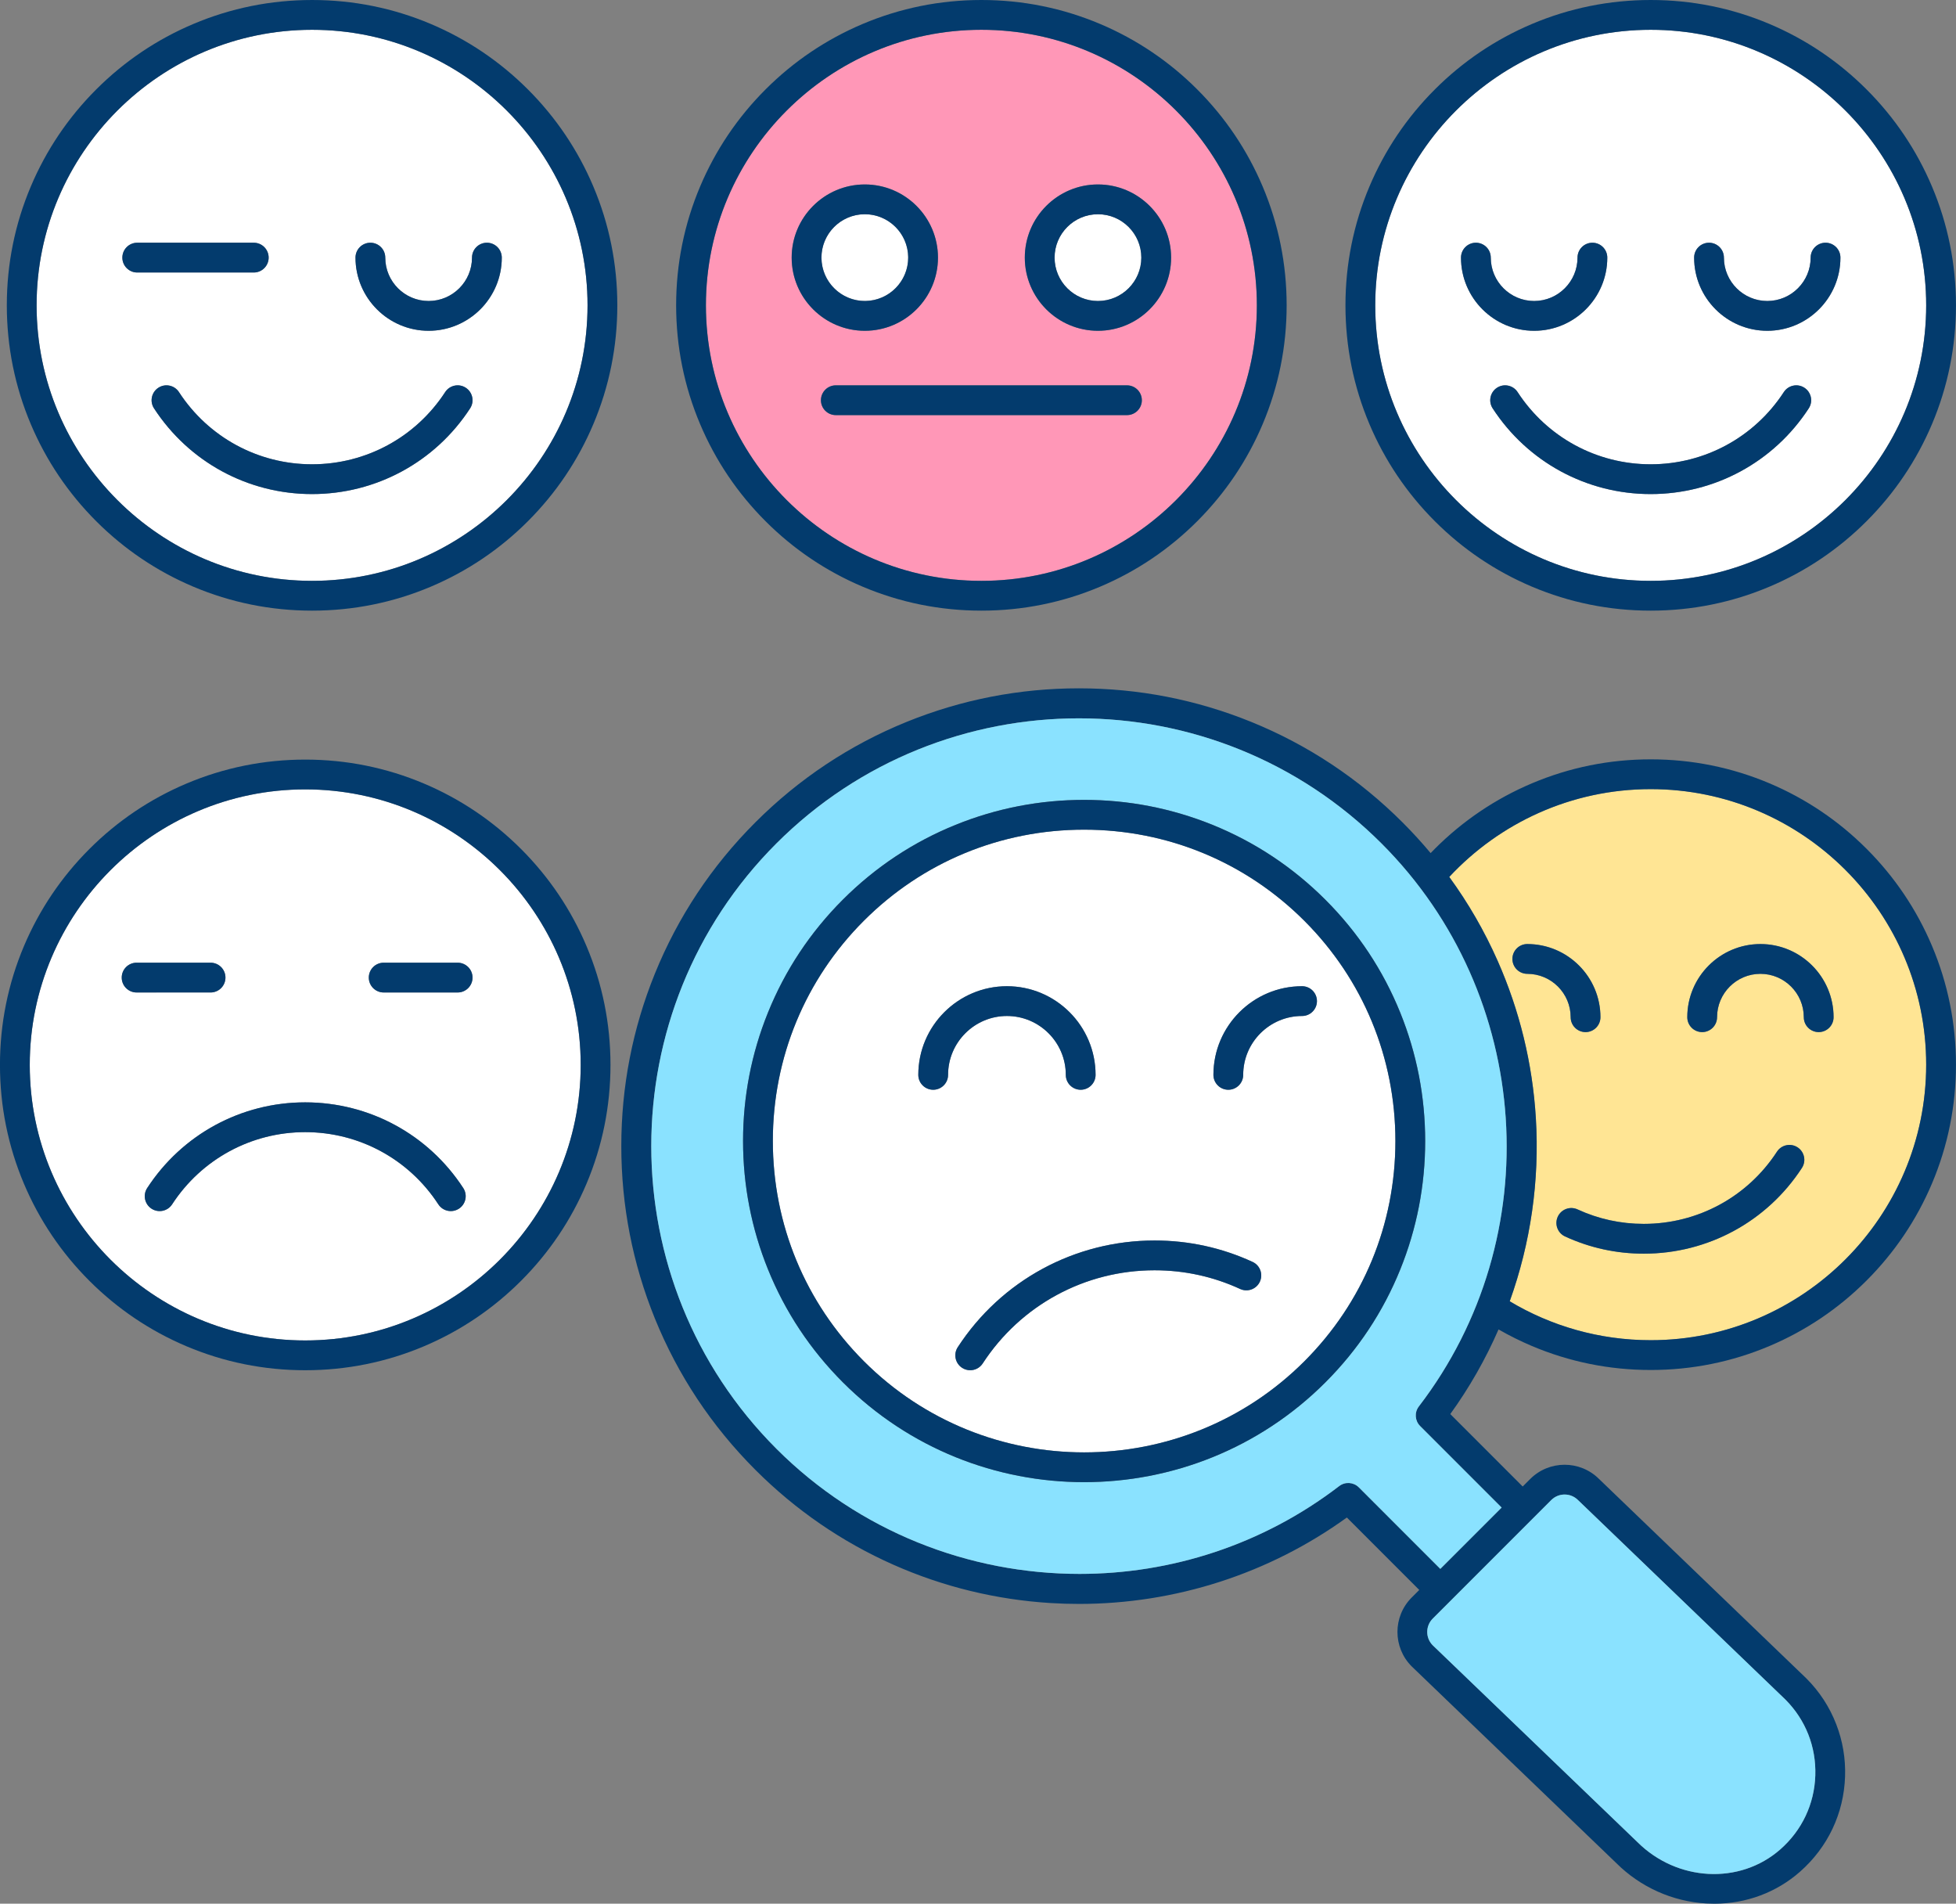 <?xml version="1.0" encoding="UTF-8"?><svg xmlns="http://www.w3.org/2000/svg" xmlns:xlink="http://www.w3.org/1999/xlink" height="3000.0" preserveAspectRatio="xMidYMid meet" version="1.0" viewBox="458.5 570.0 3083.1 3000.0" width="3083.1" zoomAndPan="magnify"><rect x="458.5" y="570.0" width="3083.1" height="3000.0" fill="#808080" stroke="none"/><g><g id="change1_1"><path d="M3060.393,1813.578c-125.217,0-238.223,53.28-317.542,138.359 c29.972,41.102,55.452,85.206,76.153,131.935c34.725,78.387,55.021,161.716,60.326,247.675 c6.115,99.083-8.202,197.409-41.165,289.14c65.051,38.913,141.073,61.299,222.229,61.299 c239.421,0,434.204-194.783,434.204-434.203C3494.597,2008.362,3299.814,1813.578,3060.393,1813.578z M2865.868,2104.644 c-12.963,0-23.472-10.509-23.472-23.472s10.509-23.472,23.472-23.472c63.577,0,115.301,51.724,115.301,115.301 c0,12.963-10.509,23.472-23.472,23.472s-23.472-10.509-23.472-23.472C2934.224,2135.308,2903.56,2104.644,2865.868,2104.644z M3298.734,2410.538c-55.085,84.592-148.249,135.095-249.215,135.095c-43.288,0-85.043-9.123-124.108-27.112 c-11.775-5.423-16.925-19.364-11.502-31.138c5.423-11.776,19.362-16.926,31.138-11.502c32.864,15.135,68.013,22.808,104.472,22.808 c85.03,0,163.488-42.529,209.875-113.768c7.073-10.861,21.612-13.933,32.479-6.861 C3302.735,2385.134,3305.807,2399.675,3298.734,2410.538z M3325.173,2196.471c-12.964,0-23.472-10.508-23.472-23.472 c0-37.692-30.665-68.357-68.357-68.357s-68.357,30.665-68.357,68.357c0,12.963-10.509,23.472-23.472,23.472 s-23.472-10.508-23.472-23.472c0-63.577,51.724-115.301,115.301-115.301s115.301,51.724,115.301,115.301 C3348.645,2185.963,3338.136,2196.471,3325.173,2196.471z" fill="#ffe594"/></g><g id="change2_1"><path d="M3400.616,1907.559c-44.179-44.18-95.634-78.869-152.931-103.104 c-59.333-25.096-122.348-37.821-187.292-37.821s-127.958,12.725-187.292,37.821c-57.298,24.235-108.752,58.924-152.931,103.104 c-2.249,2.249-4.457,4.53-6.657,6.817c-13.915-16.648-28.621-32.736-44.111-48.225c-68.879-68.88-149.188-122.22-238.696-158.539 c-86.451-35.079-177.787-52.875-271.472-52.893c-0.052,0-0.098,0-0.15,0c-93.638,0-184.928,17.762-271.327,52.791 c-89.513,36.292-169.824,89.618-238.702,158.495c-68.844,68.845-122.15,149.136-158.435,238.643 c-35.043,86.444-52.807,177.782-52.798,271.479c0.009,93.701,17.793,185.049,52.858,271.505 c36.31,89.527,89.644,169.843,158.519,238.72c63.315,63.315,136.575,113.641,217.746,149.583 c78.392,34.71,161.733,54.995,247.708,60.29c14.913,0.918,29.8,1.375,44.657,1.375c151.649-0.002,299.421-47.54,422.139-136.174 l114.14,114.14l-11.942,11.942c-29.917,29.916-29.917,78.594,0,108.51c0.11,0.11,0.22,0.218,0.332,0.326l322.089,309.57 c38.125,38.044,88.635,60.678,142.255,63.741c4.129,0.235,8.236,0.353,12.333,0.353c50.222,0,97.743-17.628,134.933-50.294 c44.006-38.655,69.281-92.05,71.166-150.35c0.913-28.247-3.768-55.886-13.913-82.148c-10.509-27.202-26.369-51.526-47.139-72.296 c-0.108-0.108-0.217-0.216-0.327-0.322l-326.589-314.068c-29.93-29.742-78.479-29.686-108.336,0.174l-11.836,11.836 l-114.138-114.139c30.221-41.835,55.662-86.58,76.077-133.39c16.902,9.722,34.43,18.436,52.546,26.099 c59.333,25.096,122.347,37.821,187.292,37.821s127.958-12.725,187.292-37.821c57.298-24.235,108.752-58.924,152.931-103.104 c44.18-44.18,78.87-95.635,103.105-152.932c25.096-59.332,37.821-122.347,37.821-187.291s-12.725-127.958-37.821-187.292 C3479.486,2003.193,3444.797,1951.74,3400.616,1907.559z M3060.393,2681.986c-81.156,0-157.178-22.387-222.229-61.299 c32.963-91.73,47.28-190.057,41.165-289.14c-5.304-85.958-25.601-169.288-60.326-247.675 c-20.701-46.729-46.18-90.833-76.153-131.935c79.318-85.079,192.325-138.359,317.542-138.359 c239.421,0,434.204,194.783,434.204,434.204C3494.597,2487.203,3299.814,2681.986,3060.393,2681.986z M2696.942,2817.253 l128.48,128.481l-96.638,96.637l-128.48-128.481c-8.328-8.327-21.537-9.196-30.883-2.027 c-121.013,92.817-265.364,138.418-409.305,138.418c-173.936,0-347.249-66.651-477.721-197.122 c-263.046-263.047-263.111-690.991-0.144-953.959c262.968-262.966,690.911-262.903,953.958,0.145 c238.463,238.462,263.701,619.799,58.707,887.024C2687.747,2795.714,2688.613,2808.925,2696.942,2817.253z M2903.646,2933.898 c11.615-11.612,30.509-11.61,42.122,0c0.108,0.108,0.217,0.216,0.327,0.322l326.573,314.052 c31.878,31.964,48.628,74.42,47.168,119.574c-1.461,45.19-21.074,86.599-55.227,116.597 c-63.772,56.014-162.83,50.793-225.514-11.892c-0.109-0.11-0.22-0.219-0.332-0.326l-322.059-309.542 c-11.473-11.624-11.427-30.415,0.139-41.981L2903.646,2933.898z" fill="#033b6d"/></g><g id="change2_2"><path d="M2934.224,2173c0,12.963,10.509,23.472,23.472,23.472s23.472-10.509,23.472-23.472 c0-63.577-51.724-115.301-115.301-115.301c-12.963,0-23.472,10.509-23.472,23.472s10.509,23.472,23.472,23.472 C2903.56,2104.644,2934.224,2135.308,2934.224,2173z" fill="#033b6d"/></g><g id="change2_3"><path d="M3233.344,2057.699c-63.577,0-115.301,51.724-115.301,115.301c0,12.963,10.509,23.472,23.472,23.472 s23.472-10.508,23.472-23.472c0-37.692,30.665-68.357,68.357-68.357s68.357,30.665,68.357,68.357 c0,12.963,10.509,23.472,23.472,23.472c12.963,0,23.472-10.508,23.472-23.472 C3348.645,2109.423,3296.921,2057.699,3233.344,2057.699z" fill="#033b6d"/></g><g id="change2_4"><path d="M3291.873,2378.06c-10.867-7.072-25.406-4-32.479,6.861 c-46.387,71.238-124.846,113.768-209.875,113.768c-36.459,0-71.608-7.673-104.472-22.808c-11.776-5.424-25.715-0.273-31.138,11.502 c-5.423,11.775-0.272,25.715,11.502,31.138c39.064,17.99,80.82,27.112,124.108,27.112c100.966,0,194.13-50.503,249.215-135.095 C3305.807,2399.675,3302.735,2385.134,3291.873,2378.06z" fill="#033b6d"/></g><g id="change3_1"><path d="M2636.209,1899.346c-263.047-263.048-690.99-263.111-953.958-0.145 c-262.967,262.967-262.902,690.912,0.144,953.959c130.472,130.471,303.785,197.122,477.721,197.122 c143.941,0,288.291-45.601,409.305-138.418c9.346-7.169,22.555-6.3,30.883,2.027l128.48,128.481l96.638-96.637l-128.48-128.481 c-8.329-8.328-9.195-21.539-2.026-30.884C2899.91,2519.145,2874.672,2137.808,2636.209,1899.346z M2547.65,2748.443 c-104.828,104.828-242.571,157.249-380.269,157.261c-137.731,0.012-275.417-52.408-380.271-157.262 c-51.278-51.278-90.99-111.137-118.032-177.913c-26.105-64.462-39.346-132.586-39.356-202.48 c-0.01-69.889,13.212-138.004,39.296-202.453c27.018-66.757,66.702-126.589,117.949-177.836 c51.247-51.248,111.081-90.932,177.837-117.951c64.426-26.075,132.517-39.296,202.378-39.296c0.026,0,0.05,0,0.076,0 c69.894,0.01,138.017,13.251,202.479,39.356c66.776,27.042,126.635,66.754,177.913,118.033 c51.246,51.245,90.931,111.076,117.952,177.833c26.085,64.444,39.312,132.554,39.312,202.436 c0,69.883-13.227,137.992-39.312,202.436C2638.58,2637.365,2598.896,2697.198,2547.65,2748.443z" fill="#8ae2ff"/></g><g id="change4_1"><path d="M2657.969,2368.173c0-131.269-50.967-254.529-143.514-347.075 c-92.61-92.609-215.915-143.621-347.204-143.639c-0.016,0-0.053,0-0.07,0c-131.254,0-254.48,50.955-347.022,143.497 c-92.552,92.552-143.512,215.817-143.495,347.089c0.018,131.29,51.03,254.596,143.639,347.205 c191.379,191.378,502.774,191.379,694.151,0.001C2607.002,2622.703,2657.969,2499.441,2657.969,2368.173z M1929.424,2287.331 c-12.963,0-23.472-10.509-23.472-23.472c0-77.039,62.676-139.715,139.715-139.715c77.039,0,139.715,62.676,139.715,139.715 c0,12.964-10.509,23.472-23.472,23.472s-23.472-10.509-23.472-23.472c0-51.154-41.616-92.771-92.771-92.771 c-51.154,0-92.771,41.617-92.771,92.771C1952.896,2276.822,1942.388,2287.331,1929.424,2287.331z M2444.362,2589.753 c-5.424,11.775-19.365,16.921-31.139,11.501c-42.425-19.539-87.797-29.445-134.857-29.445c-109.757,0-211.03,54.897-270.906,146.85 c-4.499,6.91-12.02,10.667-19.692,10.667c-4.391,0.001-8.832-1.23-12.786-3.804c-10.863-7.074-13.935-21.615-6.861-32.477 c68.572-105.309,184.551-168.18,310.245-168.18c53.888,0,105.868,11.355,154.495,33.75 C2444.636,2564.037,2449.785,2577.979,2444.362,2589.753z M2510.844,2171.087c-51.154,0-92.771,41.617-92.771,92.771 c0,12.964-10.509,23.472-23.472,23.472s-23.472-10.508-23.472-23.472c0-77.039,62.677-139.715,139.716-139.715 c12.963,0,23.472,10.509,23.472,23.472S2523.808,2171.087,2510.844,2171.087z" fill="#fff"/></g><g id="change2_5"><path d="M2704.914,2368.173c0-69.882-13.227-137.992-39.312-202.436 c-27.022-66.757-66.707-126.588-117.952-177.833c-51.278-51.279-111.137-90.991-177.913-118.033 c-64.461-26.106-132.585-39.347-202.479-39.356c-0.026,0-0.05,0-0.076,0c-69.862,0-137.952,13.221-202.378,39.296 c-66.757,27.018-126.59,66.703-177.837,117.951c-51.247,51.247-90.931,111.079-117.949,177.836 c-26.084,64.449-39.306,132.564-39.296,202.453c0.01,69.894,13.251,138.017,39.356,202.48 c27.042,66.776,66.754,126.635,118.032,177.913c104.854,104.854,242.54,157.274,380.271,157.262 c137.698-0.013,275.441-52.434,380.269-157.261c51.246-51.246,90.931-111.078,117.952-177.835 C2691.687,2506.165,2704.914,2438.056,2704.914,2368.173z M1820.305,2715.248c-92.609-92.609-143.621-215.915-143.639-347.205 c-0.018-131.271,50.943-254.537,143.495-347.089c92.542-92.542,215.768-143.497,347.022-143.497c0.016,0,0.053,0,0.07,0 c131.288,0.018,254.594,51.03,347.204,143.639c92.547,92.546,143.514,215.807,143.514,347.075 c0,131.268-50.967,254.53-143.514,347.077C2323.079,2906.627,2011.684,2906.626,1820.305,2715.248z" fill="#033b6d"/></g><g id="change3_2"><path d="M2716.843,3120.701c-11.566,11.566-11.612,30.357-0.139,41.981l322.059,309.542 c0.112,0.107,0.223,0.216,0.332,0.326c62.684,62.685,161.742,67.906,225.514,11.892c34.152-29.998,53.765-71.407,55.227-116.597 c1.46-45.154-15.29-87.61-47.168-119.574l-326.573-314.052c-0.11-0.106-0.219-0.214-0.327-0.322 c-11.614-11.61-30.507-11.612-42.122,0L2716.843,3120.701z" fill="#8ae2ff"/></g><g id="change2_6"><path d="M2510.844,2124.143c-77.039,0-139.716,62.676-139.716,139.715c0,12.964,10.509,23.472,23.472,23.472 s23.472-10.508,23.472-23.472c0-51.154,41.617-92.771,92.771-92.771c12.963,0,23.472-10.508,23.472-23.472 S2523.808,2124.143,2510.844,2124.143z" fill="#033b6d"/></g><g id="change2_7"><path d="M2045.667,2171.088c51.155,0,92.771,41.617,92.771,92.771c0,12.964,10.509,23.472,23.472,23.472 s23.472-10.509,23.472-23.472c0-77.039-62.677-139.715-139.715-139.715c-77.039,0-139.715,62.676-139.715,139.715 c0,12.964,10.508,23.472,23.472,23.472c12.964,0,23.472-10.509,23.472-23.472 C1952.896,2212.704,1994.514,2171.088,2045.667,2171.088z" fill="#033b6d"/></g><g id="change2_8"><path d="M2432.861,2558.614c-48.627-22.395-100.606-33.75-154.495-33.75 c-125.694,0-241.673,62.871-310.245,168.18c-7.074,10.862-4.002,25.403,6.861,32.477c3.955,2.574,8.395,3.806,12.786,3.804 c7.672,0,15.193-3.757,19.692-10.667c59.876-91.953,161.149-146.85,270.906-146.85c47.06,0,92.432,9.906,134.857,29.445 c11.774,5.419,25.715,0.273,31.139-11.501C2449.785,2577.979,2444.636,2564.037,2432.861,2558.614z" fill="#033b6d"/></g><g id="change5_1"><path d="M1571.19,1051.155c0,239.421,194.783,434.204,434.204,434.204s434.203-194.783,434.203-434.204 s-194.782-434.203-434.203-434.203S1571.19,811.734,1571.19,1051.155z M2189.131,860.678c63.577,0,115.301,51.724,115.301,115.301 c0,63.578-51.724,115.301-115.301,115.301s-115.3-51.723-115.3-115.301C2073.83,912.402,2125.554,860.678,2189.131,860.678z M2234.852,1177.237c12.963,0,23.472,10.508,23.472,23.472s-10.509,23.472-23.472,23.472h-458.918 c-12.963,0-23.472-10.508-23.472-23.472s10.509-23.472,23.472-23.472H2234.852z M1821.656,860.678 c63.578,0,115.301,51.724,115.301,115.301c0,63.578-51.724,115.301-115.301,115.301c-63.577,0-115.3-51.723-115.3-115.301 C1706.355,912.402,1758.079,860.678,1821.656,860.678z" fill="#ff97b7"/></g><g id="change2_9"><path d="M1665.17,1391.378c44.18,44.18,95.634,78.869,152.931,103.104 c59.333,25.096,122.348,37.821,187.292,37.821s127.958-12.725,187.292-37.821c57.298-24.235,108.751-58.924,152.931-103.104 c44.181-44.18,78.87-95.634,103.104-152.932c25.096-59.333,37.821-122.347,37.821-187.292s-12.725-127.958-37.821-187.292 c-24.234-57.298-58.923-108.751-103.104-152.932c-44.18-44.18-95.633-78.869-152.931-103.104 c-59.333-25.096-122.347-37.82-187.292-37.82s-127.959,12.725-187.292,37.82c-57.298,24.234-108.751,58.924-152.931,103.104 c-44.18,44.18-78.87,95.634-103.104,152.932c-25.096,59.333-37.821,122.347-37.821,187.292s12.725,127.958,37.821,187.292 C1586.3,1295.744,1620.99,1347.197,1665.17,1391.378z M2439.596,1051.155c0,239.421-194.782,434.204-434.203,434.204 s-434.204-194.783-434.204-434.204s194.783-434.203,434.204-434.203S2439.596,811.734,2439.596,1051.155z" fill="#033b6d"/></g><g id="change4_2"><ellipse cx="1821.656" cy="975.979" fill="#fff" rx="68.357" ry="68.356" transform="rotate(-13.286 1821.242 975.825)"/></g><g id="change2_10"><path d="M1821.656,1091.279c63.578,0,115.301-51.723,115.301-115.301 c0-63.577-51.724-115.301-115.301-115.301c-63.577,0-115.3,51.724-115.3,115.301 C1706.355,1039.556,1758.079,1091.279,1821.656,1091.279z M1821.656,907.623c37.692,0,68.357,30.664,68.357,68.356 c0,37.692-30.664,68.357-68.357,68.357c-37.692,0-68.356-30.664-68.356-68.357C1753.299,938.287,1783.964,907.623,1821.656,907.623 z" fill="#033b6d"/></g><g id="change4_3"><path d="M2189.131,1044.335c37.692,0,68.357-30.664,68.357-68.357c0-37.692-30.665-68.356-68.357-68.356 c-37.692,0-68.356,30.664-68.356,68.356C2120.775,1013.671,2151.439,1044.335,2189.131,1044.335z" fill="#fff"/></g><g id="change2_11"><path d="M2189.131,1091.279c63.577,0,115.301-51.723,115.301-115.301 c0-63.577-51.724-115.301-115.301-115.301s-115.3,51.724-115.3,115.301C2073.83,1039.556,2125.554,1091.279,2189.131,1091.279z M2189.131,907.623c37.692,0,68.357,30.664,68.357,68.356c0,37.692-30.665,68.357-68.357,68.357 c-37.692,0-68.356-30.664-68.356-68.357C2120.775,938.287,2151.439,907.623,2189.131,907.623z" fill="#033b6d"/></g><g id="change2_12"><path d="M1752.462,1200.708c0,12.963,10.509,23.472,23.472,23.472h458.918 c12.963,0,23.472-10.508,23.472-23.472s-10.509-23.472-23.472-23.472h-458.918 C1762.971,1177.237,1752.462,1187.745,1752.462,1200.708z" fill="#033b6d"/></g><g id="change4_4"><path d="M2626.189,1051.155c0,239.421,194.783,434.204,434.204,434.204 c239.421,0,434.204-194.783,434.204-434.204s-194.783-434.203-434.204-434.203 C2820.973,616.951,2626.189,811.734,2626.189,1051.155z M3152.302,952.506c12.963,0,23.472,10.509,23.472,23.472 c0,37.692,30.665,68.357,68.357,68.357c37.692,0,68.355-30.665,68.355-68.357c0-12.963,10.509-23.472,23.472-23.472 s23.472,10.509,23.472,23.472c0,63.577-51.723,115.301-115.3,115.301c-63.577,0-115.302-51.724-115.302-115.301 C3128.83,963.015,3139.339,952.506,3152.302,952.506z M3270.182,1187.9c7.073-10.863,21.612-13.937,32.479-6.861 c10.863,7.073,13.934,21.614,6.861,32.477c-55.083,84.593-148.249,135.096-249.216,135.096 c-100.858,0-193.958-50.503-249.041-135.096c-7.073-10.863-4.001-25.404,6.861-32.477c10.865-7.075,25.403-4.002,32.479,6.861 c46.387,71.237,124.78,113.767,209.701,113.767C3145.336,1301.667,3223.795,1259.138,3270.182,1187.9z M2784.826,952.506 c12.963,0,23.472,10.509,23.472,23.472c0,37.692,30.665,68.357,68.356,68.357c37.692,0,68.357-30.665,68.357-68.357 c0-12.963,10.509-23.472,23.472-23.472s23.472,10.509,23.472,23.472c0,63.577-51.724,115.301-115.301,115.301 c-63.577,0-115.301-51.724-115.301-115.301C2761.354,963.015,2771.863,952.506,2784.826,952.506z" fill="#fff"/></g><g id="change2_13"><path d="M2720.171,1391.378c44.179,44.18,95.634,78.869,152.931,103.104 c59.333,25.096,122.347,37.821,187.292,37.821s127.958-12.725,187.292-37.821c57.298-24.235,108.752-58.924,152.931-103.104 c44.18-44.18,78.87-95.634,103.105-152.931c25.096-59.334,37.821-122.348,37.821-187.292s-12.725-127.958-37.821-187.292 c-24.235-57.298-58.924-108.751-103.105-152.932c-44.179-44.18-95.634-78.869-152.931-103.104 c-59.333-25.096-122.348-37.82-187.292-37.82s-127.958,12.725-187.292,37.82c-57.298,24.234-108.752,58.924-152.931,103.104 c-44.18,44.18-78.87,95.634-103.105,152.932c-25.096,59.333-37.821,122.347-37.821,187.292s12.725,127.958,37.821,187.292 C2641.301,1295.744,2675.99,1347.197,2720.171,1391.378z M3494.597,1051.155c0,239.421-194.783,434.204-434.204,434.204 c-239.421,0-434.204-194.783-434.204-434.204s194.783-434.203,434.204-434.203 C3299.814,616.951,3494.597,811.734,3494.597,1051.155z" fill="#033b6d"/></g><g id="change2_14"><path d="M2876.655,1091.28c63.577,0,115.301-51.724,115.301-115.301c0-12.963-10.509-23.472-23.472-23.472 s-23.472,10.509-23.472,23.472c0,37.692-30.665,68.357-68.357,68.357c-37.692,0-68.356-30.665-68.356-68.357 c0-12.963-10.509-23.472-23.472-23.472s-23.472,10.509-23.472,23.472C2761.354,1039.556,2813.078,1091.28,2876.655,1091.28z" fill="#033b6d"/></g><g id="change2_15"><path d="M3244.132,1091.28c63.577,0,115.3-51.724,115.3-115.301c0-12.963-10.509-23.472-23.472-23.472 s-23.472,10.509-23.472,23.472c0,37.692-30.664,68.357-68.355,68.357c-37.692,0-68.357-30.665-68.357-68.357 c0-12.963-10.509-23.472-23.472-23.472s-23.472,10.509-23.472,23.472C3128.83,1039.556,3180.554,1091.28,3244.132,1091.28z" fill="#033b6d"/></g><g id="change2_16"><path d="M2850.605,1187.9c-7.075-10.863-21.614-13.936-32.479-6.861 c-10.863,7.073-13.934,21.614-6.861,32.477c55.083,84.593,148.183,135.096,249.041,135.096 c100.968,0,194.133-50.503,249.216-135.096c7.073-10.863,4.001-25.404-6.861-32.477c-10.867-7.076-25.406-4.002-32.479,6.861 c-46.387,71.237-124.846,113.767-209.876,113.767C2975.384,1301.667,2896.992,1259.138,2850.605,1187.9z" fill="#033b6d"/></g><g id="change4_5"><path d="M939.606,1813.972c-239.421,0-434.204,194.783-434.204,434.203 c0,239.421,194.783,434.204,434.204,434.204s434.203-194.783,434.203-434.204 C1373.809,2008.755,1179.027,1813.972,939.606,1813.972z M650.363,2110.563c0-12.963,10.508-23.472,23.472-23.472h116.564 c12.963,0,23.472,10.509,23.472,23.472s-10.508,23.472-23.472,23.472H673.835C660.872,2134.036,650.363,2123.527,650.363,2110.563z M1181.873,2474.737c-3.953,2.574-8.395,3.804-12.786,3.804c-7.673,0.001-15.192-3.756-19.691-10.666 c-46.388-71.238-124.846-113.767-209.876-113.767c-84.922,0-163.315,42.529-209.702,113.767 c-7.074,10.863-21.615,13.932-32.477,6.862c-10.864-7.074-13.935-21.615-6.861-32.479 c55.083-84.592,148.183-135.095,249.041-135.095c100.967,0,194.132,50.503,249.215,135.095 C1195.808,2453.122,1192.736,2467.663,1181.873,2474.737z M1179.852,2134.036h-116.563c-12.964,0-23.472-10.509-23.472-23.472 s10.508-23.472,23.472-23.472h116.563c12.963,0,23.472,10.509,23.472,23.472S1192.815,2134.036,1179.852,2134.036z" fill="#fff"/></g><g id="change2_17"><path d="M1279.829,1907.953c-44.18-44.18-95.633-78.869-152.931-103.104 c-59.333-25.096-122.347-37.821-187.292-37.821s-127.958,12.725-187.292,37.821c-57.297,24.235-108.751,58.924-152.931,103.104 c-44.18,44.18-78.869,95.634-103.104,152.931c-25.096,59.333-37.82,122.347-37.82,187.292s12.725,127.958,37.82,187.292 c24.235,57.298,58.924,108.751,103.104,152.931c44.18,44.181,95.634,78.87,152.931,103.105 c59.334,25.096,122.348,37.821,187.292,37.821s127.958-12.725,187.292-37.821c57.298-24.235,108.751-58.924,152.931-103.105 c44.181-44.18,78.869-95.633,103.104-152.931c25.096-59.334,37.82-122.348,37.82-187.292s-12.725-127.958-37.82-187.292 C1358.698,2003.586,1324.009,1952.133,1279.829,1907.953z M939.606,2682.38c-239.421,0-434.204-194.783-434.204-434.204 c0-239.421,194.783-434.203,434.204-434.203s434.203,194.783,434.203,434.203C1373.809,2487.597,1179.027,2682.38,939.606,2682.38z" fill="#033b6d"/></g><g id="change2_18"><path d="M939.519,2307.164c-100.858,0-193.958,50.503-249.041,135.095 c-7.074,10.864-4.002,25.405,6.861,32.479c10.862,7.071,25.403,4.001,32.477-6.862c46.388-71.238,124.781-113.767,209.702-113.767 c85.031,0,163.489,42.529,209.876,113.767c4.499,6.91,12.018,10.667,19.691,10.666c4.391,0,8.833-1.23,12.786-3.804 c10.864-7.074,13.935-21.615,6.861-32.479C1133.651,2357.667,1040.486,2307.164,939.519,2307.164z" fill="#033b6d"/></g><g id="change2_19"><path d="M813.871,2110.563c0-12.963-10.508-23.472-23.472-23.472H673.835 c-12.963,0-23.472,10.509-23.472,23.472s10.508,23.472,23.472,23.472h116.564C803.362,2134.036,813.871,2123.527,813.871,2110.563z" fill="#033b6d"/></g><g id="change2_20"><path d="M1179.852,2087.092h-116.563c-12.964,0-23.472,10.509-23.472,23.472s10.508,23.472,23.472,23.472 h116.563c12.963,0,23.472-10.509,23.472-23.472S1192.815,2087.092,1179.852,2087.092z" fill="#033b6d"/></g><g id="change4_6"><path d="M1384.597,1051.155c0-239.421-194.783-434.203-434.204-434.203s-434.204,194.783-434.204,434.203 s194.783,434.204,434.204,434.204S1384.597,1290.575,1384.597,1051.155z M651.354,975.979c0-12.963,10.509-23.472,23.472-23.472 h183.657c12.963,0,23.472,10.508,23.472,23.472c0,12.963-10.508,23.472-23.472,23.472H674.827 C661.863,999.45,651.354,988.942,651.354,975.979z M1199.521,1213.516c-55.083,84.593-148.248,135.096-249.215,135.096 c-100.859,0-193.958-50.503-249.041-135.096c-7.074-10.863-4.002-25.404,6.861-32.477c10.862-7.074,25.403-4.002,32.477,6.861 c46.387,71.237,124.781,113.767,209.702,113.767c85.031,0,163.489-42.53,209.876-113.767c7.073-10.864,21.615-13.936,32.477-6.861 C1203.523,1188.112,1206.595,1202.653,1199.521,1213.516z M1134.131,1091.28c-63.577,0-115.301-51.724-115.301-115.301 c0-12.963,10.508-23.472,23.472-23.472c12.964,0,23.472,10.509,23.472,23.472c0,37.692,30.664,68.357,68.357,68.357 c37.692,0,68.356-30.665,68.356-68.357c0-12.963,10.509-23.472,23.472-23.472s23.472,10.509,23.472,23.472 C1249.432,1039.556,1197.708,1091.28,1134.131,1091.28z" fill="#fff"/></g><g id="change2_21"><path d="M1290.616,710.931c-44.18-44.18-95.634-78.869-152.931-103.104 c-59.334-25.096-122.348-37.82-187.292-37.82s-127.958,12.725-187.292,37.82c-57.298,24.234-108.751,58.924-152.932,103.104 c-44.18,44.18-78.869,95.634-103.104,152.932c-25.096,59.333-37.82,122.347-37.82,187.292s12.725,127.958,37.82,187.292 c24.235,57.297,58.924,108.751,103.104,152.931c44.18,44.18,95.634,78.869,152.932,103.104 c59.333,25.096,122.347,37.821,187.292,37.821s127.958-12.725,187.292-37.821c57.297-24.235,108.751-58.924,152.931-103.104 c44.18-44.18,78.869-95.634,103.104-152.931c25.096-59.334,37.821-122.348,37.821-187.292s-12.725-127.958-37.821-187.292 C1369.486,806.565,1334.796,755.112,1290.616,710.931z M516.189,1051.155c0-239.421,194.783-434.203,434.204-434.203 s434.204,194.783,434.204,434.203s-194.783,434.204-434.204,434.204S516.189,1290.575,516.189,1051.155z" fill="#033b6d"/></g><g id="change2_22"><path d="M1225.96,952.506c-12.963,0-23.472,10.509-23.472,23.472c0,37.692-30.664,68.357-68.356,68.357 c-37.692,0-68.357-30.665-68.357-68.357c0-12.963-10.509-23.472-23.472-23.472c-12.963,0-23.472,10.509-23.472,23.472 c0,63.577,51.723,115.301,115.301,115.301c63.577,0,115.301-51.724,115.301-115.301 C1249.432,963.015,1238.923,952.506,1225.96,952.506z" fill="#033b6d"/></g><g id="change2_23"><path d="M1192.66,1181.039c-10.862-7.075-25.404-4.002-32.477,6.861 c-46.387,71.237-124.846,113.767-209.876,113.767c-84.922,0-163.315-42.53-209.702-113.767 c-7.075-10.863-21.615-13.936-32.477-6.861c-10.863,7.073-13.935,21.614-6.861,32.477 c55.083,84.593,148.182,135.096,249.041,135.096c100.968,0,194.132-50.503,249.215-135.096 C1206.595,1202.653,1203.523,1188.112,1192.66,1181.039z" fill="#033b6d"/></g><g id="change2_24"><path d="M881.956,975.979c0-12.963-10.508-23.472-23.472-23.472H674.827 c-12.963,0-23.472,10.508-23.472,23.472c0,12.963,10.509,23.472,23.472,23.472h183.657 C871.448,999.45,881.956,988.942,881.956,975.979z" fill="#033b6d"/></g></g></svg>